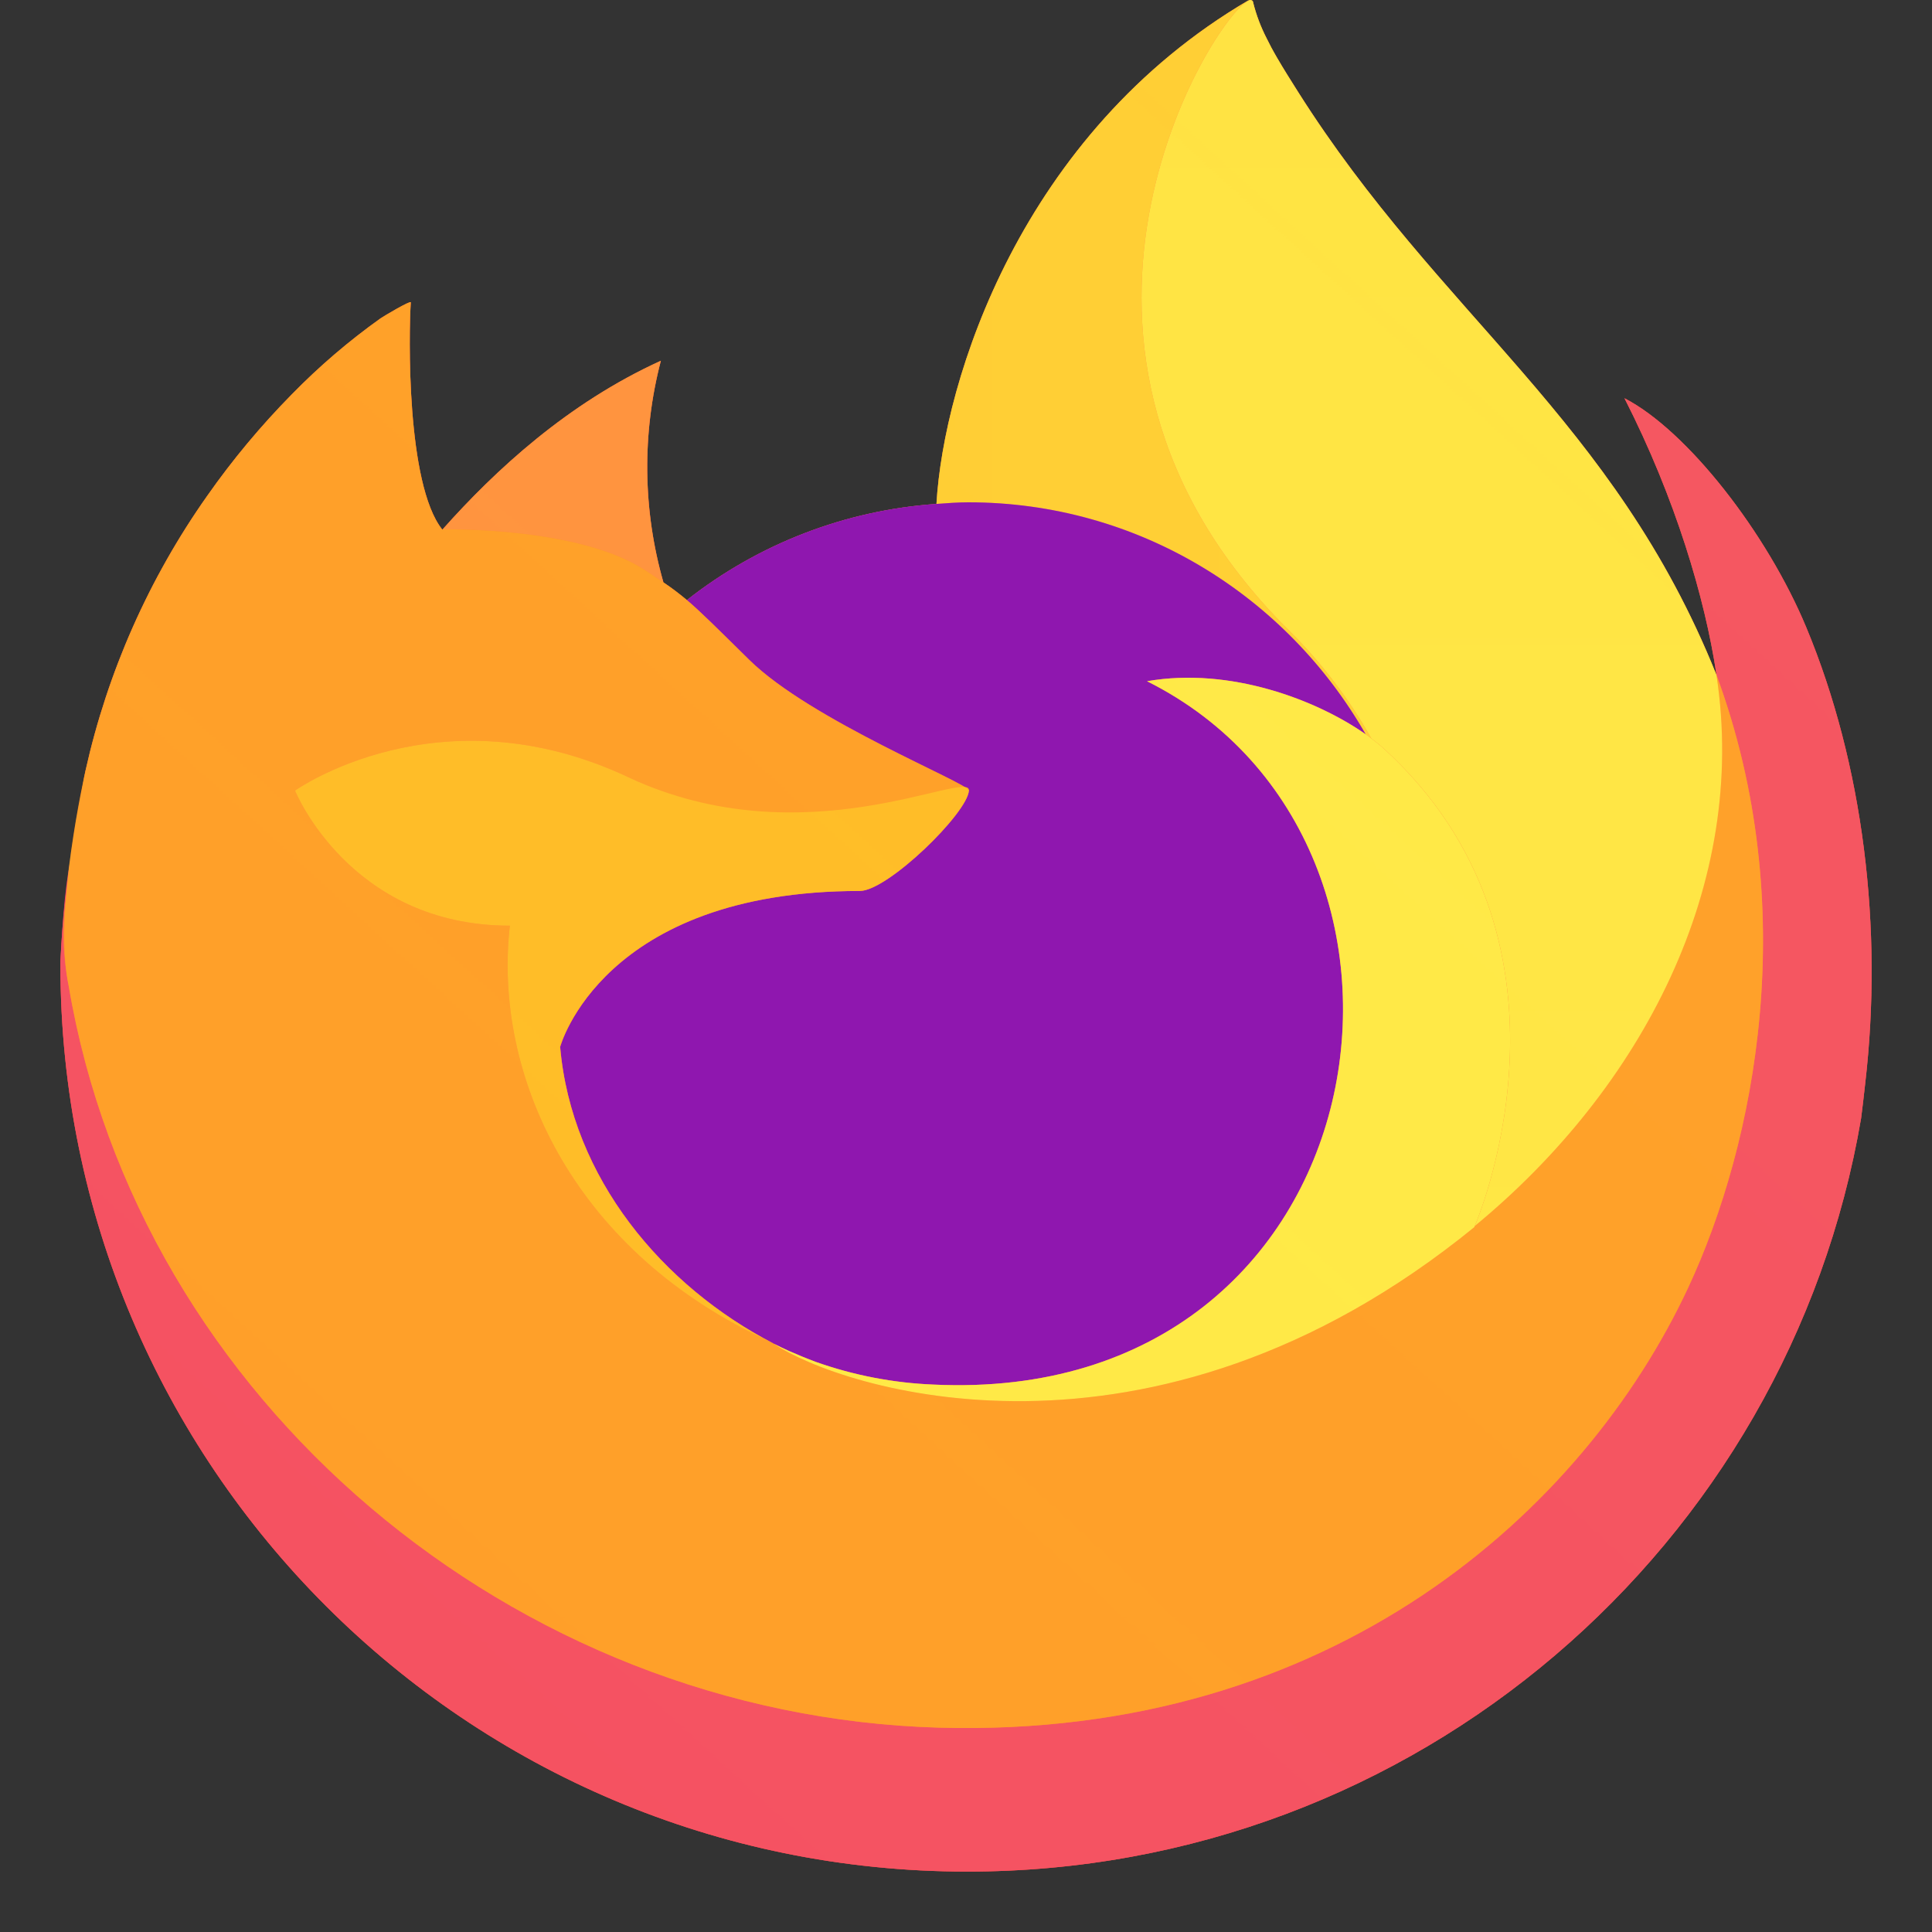 <svg width="30" height="30" viewBox="0 0 30 30" fill="none" xmlns="http://www.w3.org/2000/svg">
<rect x="0" y="0" width="30" height="30" fill="#333333" stroke="none"/>
<g clip-path="url(#clip0_13_43)">
<path d="M28.05 9.747C27.438 8.275 26.198 6.686 25.225 6.184C26.017 7.737 26.476 9.294 26.651 10.457C26.651 10.459 26.651 10.465 26.653 10.48C25.061 6.512 22.361 4.912 20.157 1.427C20.045 1.251 19.933 1.074 19.825 0.888C19.769 0.793 19.718 0.696 19.67 0.597C19.578 0.42 19.508 0.233 19.459 0.04C19.46 0.031 19.456 0.022 19.451 0.015C19.445 0.008 19.436 0.003 19.427 0.002C19.419 -0.001 19.409 -0.001 19.401 0.002C19.399 0.003 19.396 0.005 19.394 0.006C19.391 0.007 19.387 0.01 19.384 0.012C19.385 0.009 19.388 0.005 19.389 0.004C15.852 2.075 14.652 5.908 14.542 7.825C13.129 7.922 11.779 8.443 10.666 9.318C10.55 9.22 10.428 9.128 10.302 9.043C9.981 7.92 9.967 6.732 10.262 5.602C8.815 6.26 7.69 7.301 6.872 8.221H6.866C6.308 7.514 6.347 5.181 6.379 4.694C6.372 4.664 5.962 4.907 5.909 4.944C5.416 5.295 4.956 5.69 4.533 6.123C4.051 6.611 3.611 7.138 3.218 7.7C3.218 7.7 3.217 7.701 3.217 7.702C3.217 7.701 3.217 7.7 3.218 7.7C2.312 8.983 1.67 10.433 1.328 11.966C1.321 11.996 1.316 12.028 1.309 12.058C1.283 12.182 1.187 12.803 1.171 12.937C1.169 12.948 1.169 12.958 1.167 12.968C1.044 13.609 0.968 14.258 0.939 14.911C0.939 14.935 0.938 14.959 0.938 14.983C0.938 22.759 7.242 29.062 15.019 29.062C21.984 29.062 27.767 24.007 28.899 17.365C28.923 17.185 28.942 17.004 28.963 16.822C29.243 14.408 28.932 11.87 28.05 9.747ZM11.819 20.768C11.885 20.8 11.947 20.834 12.015 20.864C12.018 20.866 12.022 20.869 12.024 20.87C11.956 20.837 11.887 20.803 11.819 20.768ZM26.654 10.484L26.653 10.47C26.653 10.475 26.654 10.48 26.655 10.486L26.654 10.484Z" fill="url(#paint0_linear_13_43)"/>
<path d="M28.05 9.747C27.438 8.275 26.198 6.686 25.225 6.184C26.017 7.737 26.475 9.294 26.651 10.457C26.651 10.454 26.651 10.46 26.653 10.47C26.653 10.475 26.654 10.48 26.655 10.486C27.984 14.087 27.26 17.75 26.217 19.988C24.603 23.451 20.696 27 14.582 26.827C7.975 26.64 2.154 21.738 1.068 15.317C0.87 14.305 1.068 13.79 1.167 12.968C1.046 13.602 1 13.785 0.939 14.911C0.939 14.935 0.938 14.959 0.938 14.983C0.938 22.759 7.242 29.062 15.019 29.062C21.984 29.062 27.767 24.007 28.899 17.365C28.923 17.185 28.942 17.004 28.963 16.822C29.243 14.408 28.932 11.87 28.05 9.747Z" fill="url(#paint1_radial_13_43)"/>
<path d="M28.05 9.747C27.438 8.275 26.198 6.686 25.225 6.184C26.017 7.737 26.475 9.294 26.651 10.457C26.651 10.454 26.651 10.46 26.653 10.47C26.653 10.475 26.654 10.48 26.655 10.486C27.984 14.087 27.26 17.75 26.217 19.988C24.603 23.451 20.696 27 14.582 26.827C7.975 26.64 2.154 21.738 1.068 15.317C0.87 14.305 1.068 13.79 1.167 12.968C1.046 13.602 1 13.785 0.939 14.911C0.939 14.935 0.938 14.959 0.938 14.983C0.938 22.759 7.242 29.062 15.019 29.062C21.984 29.062 27.767 24.007 28.899 17.365C28.923 17.185 28.942 17.004 28.963 16.822C29.243 14.408 28.932 11.87 28.05 9.747Z" fill="url(#paint2_radial_13_43)"/>
<path d="M21.206 11.402C21.237 11.424 21.265 11.445 21.294 11.467C20.94 10.84 20.5 10.265 19.986 9.761C15.609 5.384 18.839 0.271 19.383 0.011C19.385 0.009 19.388 0.005 19.389 0.003C15.852 2.075 14.652 5.907 14.541 7.825C14.706 7.813 14.869 7.8 15.036 7.8C17.676 7.8 19.975 9.251 21.206 11.402Z" fill="url(#paint3_radial_13_43)"/>
<path d="M15.045 12.276C15.022 12.627 13.785 13.834 13.352 13.834C9.348 13.834 8.698 16.256 8.698 16.256C8.875 18.296 10.295 19.976 12.015 20.864C12.093 20.905 12.173 20.942 12.252 20.978C12.388 21.038 12.526 21.094 12.666 21.147C13.255 21.356 13.873 21.475 14.498 21.5C21.516 21.829 22.876 13.11 17.811 10.578C19.108 10.352 20.455 10.874 21.206 11.402C19.975 9.251 17.676 7.8 15.037 7.8C14.87 7.8 14.706 7.813 14.542 7.825C13.129 7.922 11.779 8.442 10.666 9.318C10.881 9.5 11.123 9.743 11.634 10.245C12.589 11.187 15.04 12.162 15.045 12.276Z" fill="url(#paint4_radial_13_43)"/>
<path d="M15.045 12.276C15.022 12.627 13.785 13.834 13.352 13.834C9.348 13.834 8.698 16.256 8.698 16.256C8.875 18.296 10.295 19.976 12.015 20.864C12.093 20.905 12.173 20.942 12.252 20.978C12.388 21.038 12.526 21.094 12.666 21.147C13.255 21.356 13.873 21.475 14.498 21.5C21.516 21.829 22.876 13.11 17.811 10.578C19.108 10.352 20.455 10.874 21.206 11.402C19.975 9.251 17.676 7.8 15.037 7.8C14.87 7.8 14.706 7.813 14.542 7.825C13.129 7.922 11.779 8.442 10.666 9.318C10.881 9.5 11.123 9.743 11.634 10.245C12.589 11.187 15.04 12.162 15.045 12.276Z" fill="url(#paint5_radial_13_43)"/>
<path d="M10.009 8.85C10.107 8.913 10.205 8.977 10.301 9.043C9.98 7.92 9.967 6.732 10.262 5.602C8.815 6.26 7.69 7.302 6.872 8.221C6.94 8.219 8.982 8.182 10.009 8.85Z" fill="url(#paint6_radial_13_43)"/>
<path d="M1.068 15.317C2.154 21.738 7.975 26.64 14.581 26.827C20.696 27 24.603 23.451 26.217 19.988C27.26 17.75 27.984 14.088 26.655 10.486L26.654 10.484L26.653 10.47C26.651 10.46 26.65 10.454 26.651 10.457C26.651 10.459 26.651 10.465 26.653 10.48C27.153 13.742 25.494 16.901 22.9 19.038L22.892 19.056C17.839 23.171 13.003 21.539 12.024 20.871C11.956 20.837 11.887 20.803 11.819 20.768C8.873 19.36 7.656 16.676 7.917 14.374C5.429 14.374 4.581 12.276 4.581 12.276C4.581 12.276 6.814 10.684 9.758 12.069C12.485 13.352 15.045 12.276 15.045 12.276C15.04 12.162 12.589 11.187 11.634 10.246C11.123 9.743 10.881 9.5 10.666 9.318C10.55 9.22 10.428 9.128 10.301 9.043C10.205 8.977 10.107 8.913 10.009 8.849C8.982 8.182 6.94 8.219 6.872 8.22H6.866C6.307 7.513 6.347 5.181 6.379 4.694C6.372 4.664 5.962 4.907 5.909 4.943C5.416 5.295 4.955 5.689 4.532 6.122C4.051 6.611 3.611 7.138 3.217 7.7C3.217 7.7 3.217 7.701 3.217 7.702C3.217 7.701 3.217 7.7 3.217 7.7C2.312 8.983 1.67 10.433 1.328 11.966C1.321 11.996 0.821 14.183 1.068 15.317Z" fill="url(#paint7_radial_13_43)"/>
<path d="M19.986 9.761C20.5 10.265 20.94 10.839 21.294 11.467C21.371 11.525 21.444 11.583 21.505 11.64C24.698 14.581 23.025 18.741 22.9 19.038C25.494 16.901 27.153 13.742 26.653 10.48C25.061 6.512 22.361 4.912 20.156 1.427C20.045 1.251 19.933 1.074 19.825 0.888C19.769 0.793 19.717 0.696 19.669 0.597C19.578 0.42 19.507 0.233 19.459 0.04C19.459 0.031 19.456 0.022 19.45 0.015C19.444 0.008 19.436 0.003 19.427 0.002C19.418 -0.001 19.409 -0.001 19.401 0.002C19.398 0.003 19.396 0.005 19.393 0.006C19.39 0.007 19.386 0.01 19.383 0.012C18.839 0.271 15.609 5.384 19.986 9.761Z" fill="url(#paint8_radial_13_43)"/>
<path d="M21.505 11.64C21.444 11.583 21.371 11.525 21.294 11.467C21.265 11.445 21.237 11.424 21.206 11.402C20.454 10.874 19.108 10.352 17.811 10.578C22.876 13.11 21.516 21.83 14.498 21.5C13.873 21.475 13.255 21.356 12.666 21.147C12.526 21.095 12.388 21.038 12.252 20.978C12.172 20.942 12.093 20.905 12.015 20.864C12.018 20.866 12.021 20.869 12.024 20.87C13.003 21.538 17.839 23.171 22.892 19.056L22.9 19.038C23.025 18.741 24.698 14.581 21.505 11.64Z" fill="url(#paint9_radial_13_43)"/>
<path d="M8.698 16.256C8.698 16.256 9.348 13.835 13.352 13.835C13.785 13.835 15.023 12.627 15.045 12.276C15.068 11.926 12.485 13.352 9.758 12.069C6.815 10.684 4.581 12.276 4.581 12.276C4.581 12.276 5.429 14.374 7.917 14.374C7.656 16.676 8.873 19.361 11.819 20.768C11.885 20.8 11.947 20.834 12.015 20.864C10.295 19.976 8.875 18.296 8.698 16.256Z" fill="url(#paint10_radial_13_43)"/>
<path d="M28.049 9.747C27.438 8.275 26.198 6.686 25.225 6.184C26.017 7.737 26.475 9.294 26.65 10.457C26.65 10.459 26.651 10.465 26.653 10.48C25.061 6.512 22.361 4.912 20.156 1.427C20.045 1.251 19.933 1.074 19.825 0.888C19.769 0.793 19.718 0.696 19.669 0.597C19.578 0.42 19.507 0.233 19.459 0.04C19.459 0.031 19.456 0.022 19.45 0.015C19.444 0.008 19.436 0.003 19.427 0.002C19.418 -0.001 19.409 -0.001 19.401 0.002C19.399 0.003 19.396 0.005 19.393 0.006C19.39 0.007 19.387 0.01 19.383 0.012C19.385 0.009 19.388 0.005 19.389 0.004C15.852 2.075 14.652 5.908 14.541 7.825C14.706 7.814 14.869 7.8 15.036 7.8C17.676 7.8 19.975 9.251 21.206 11.402C20.454 10.874 19.108 10.353 17.811 10.578C22.876 13.11 21.516 21.83 14.498 21.5C13.873 21.475 13.255 21.356 12.665 21.147C12.526 21.095 12.388 21.038 12.252 20.978C12.172 20.942 12.093 20.905 12.014 20.865C12.017 20.867 12.021 20.869 12.024 20.87C11.955 20.837 11.887 20.803 11.819 20.768C11.885 20.8 11.947 20.834 12.014 20.864C10.294 19.976 8.874 18.296 8.697 16.256C8.697 16.256 9.347 13.835 13.351 13.835C13.784 13.835 15.022 12.627 15.045 12.276C15.04 12.162 12.589 11.187 11.633 10.246C11.123 9.743 10.88 9.5 10.666 9.318C10.549 9.22 10.427 9.128 10.301 9.043C9.98 7.92 9.966 6.731 10.261 5.601C8.815 6.26 7.69 7.301 6.872 8.221H6.865C6.307 7.514 6.346 5.181 6.378 4.694C6.371 4.664 5.962 4.907 5.908 4.944C5.415 5.295 4.955 5.69 4.532 6.122C4.051 6.611 3.611 7.138 3.217 7.7C3.217 7.7 3.217 7.701 3.217 7.702C3.217 7.701 3.217 7.7 3.217 7.7C2.312 8.983 1.67 10.433 1.328 11.966C1.321 11.996 1.315 12.028 1.309 12.058C1.282 12.182 1.163 12.812 1.147 12.947C1.145 12.957 1.148 12.936 1.147 12.947C1.038 13.597 0.969 14.253 0.939 14.911C0.939 14.935 0.938 14.959 0.938 14.983C0.938 22.759 7.242 29.062 15.019 29.062C21.984 29.062 27.767 24.007 28.899 17.365C28.923 17.185 28.942 17.004 28.963 16.822C29.243 14.408 28.932 11.87 28.049 9.747ZM26.652 10.47C26.653 10.475 26.654 10.48 26.655 10.486L26.654 10.484L26.652 10.47Z" fill="url(#paint11_linear_13_43)"/>
</g>
<defs>
<linearGradient id="paint0_linear_13_43" x1="2454.86" y1="450.468" x2="193.806" y2="2631.58" gradientUnits="userSpaceOnUse">
<stop offset="0.05" stop-color="#FFF44F"/>
<stop offset="0.37" stop-color="#FF980E"/>
<stop offset="0.53" stop-color="#FF3647"/>
<stop offset="0.7" stop-color="#E31587"/>
</linearGradient>
<radialGradient id="paint1_radial_13_43" cx="0" cy="0" r="1" gradientUnits="userSpaceOnUse" gradientTransform="translate(1967.27 -288.948) scale(2880.01 2928.51)">
<stop offset="0.13" stop-color="#FFBD4F"/>
<stop offset="0.28" stop-color="#FF980E"/>
<stop offset="0.47" stop-color="#FF3750"/>
<stop offset="0.78" stop-color="#EB0878"/>
<stop offset="0.86" stop-color="#E50080"/>
</radialGradient>
<radialGradient id="paint2_radial_13_43" cx="0" cy="0" r="1" gradientUnits="userSpaceOnUse" gradientTransform="translate(1130.84 921.343) scale(2952.01 2928.51)">
<stop offset="0.3" stop-color="#960E18"/>
<stop offset="0.35" stop-color="#B11927" stop-opacity="0.74"/>
<stop offset="0.43" stop-color="#DB293D" stop-opacity="0.34"/>
<stop offset="0.5" stop-color="#F5334B" stop-opacity="0.09"/>
<stop offset="0.53" stop-color="#FF3750" stop-opacity="0"/>
</radialGradient>
<radialGradient id="paint3_radial_13_43" cx="0" cy="0" r="1" gradientUnits="userSpaceOnUse" gradientTransform="translate(338.643 -137.557) scale(945.295 1604.88)">
<stop offset="0.13" stop-color="#FFF44F"/>
<stop offset="0.53" stop-color="#FF980E"/>
</radialGradient>
<radialGradient id="paint4_radial_13_43" cx="0" cy="0" r="1" gradientUnits="userSpaceOnUse" gradientTransform="translate(293.397 1517.38) scale(1250.88 1370.98)">
<stop offset="0.35" stop-color="#3A8EE6"/>
<stop offset="0.67" stop-color="#9059FF"/>
<stop offset="1" stop-color="#C139E6"/>
</radialGradient>
<radialGradient id="paint5_radial_13_43" cx="0" cy="0" r="1" gradientUnits="userSpaceOnUse" gradientTransform="translate(593.238 460.222) scale(664.216 808.876)">
<stop offset="0.21" stop-color="#9059FF" stop-opacity="0"/>
<stop offset="0.97" stop-color="#6E008B" stop-opacity="0.6"/>
</radialGradient>
<radialGradient id="paint6_radial_13_43" cx="0" cy="0" r="1" gradientUnits="userSpaceOnUse" gradientTransform="translate(726.991 -338.531) scale(994.451 997.985)">
<stop offset="0.1" stop-color="#FFE226"/>
<stop offset="0.79" stop-color="#FF7139"/>
</radialGradient>
<radialGradient id="paint7_radial_13_43" cx="0" cy="0" r="1" gradientUnits="userSpaceOnUse" gradientTransform="translate(2216.6 -903.106) scale(4747.72 3985.45)">
<stop offset="0.11" stop-color="#FFF44F"/>
<stop offset="0.46" stop-color="#FF980E"/>
<stop offset="0.72" stop-color="#FF3647"/>
<stop offset="0.9" stop-color="#E31587"/>
</radialGradient>
<radialGradient id="paint8_radial_13_43" cx="0" cy="0" r="1" gradientTransform="matrix(328.726 1469.98 -6603.97 326.229 369.184 58.726)" gradientUnits="userSpaceOnUse">
<stop stop-color="#FFF44F"/>
<stop offset="0.3" stop-color="#FF980E"/>
<stop offset="0.57" stop-color="#FF3647"/>
<stop offset="0.74" stop-color="#E31587"/>
</radialGradient>
<radialGradient id="paint9_radial_13_43" cx="0" cy="0" r="1" gradientUnits="userSpaceOnUse" gradientTransform="translate(228.119 -466.888) scale(2725.89 2678)">
<stop offset="0.14" stop-color="#FFF44F"/>
<stop offset="0.48" stop-color="#FF980E"/>
<stop offset="0.66" stop-color="#FF3647"/>
<stop offset="0.9" stop-color="#E31587"/>
</radialGradient>
<radialGradient id="paint10_radial_13_43" cx="0" cy="0" r="1" gradientUnits="userSpaceOnUse" gradientTransform="translate(1671.57 -407.153) scale(3276.42 2931.15)">
<stop offset="0.09" stop-color="#FFF44F"/>
<stop offset="0.63" stop-color="#FF980E"/>
</radialGradient>
<linearGradient id="paint11_linear_13_43" x1="2250.94" y1="406.874" x2="442.877" y2="2382.38" gradientUnits="userSpaceOnUse">
<stop offset="0.17" stop-color="#FFF44F" stop-opacity="0.8"/>
<stop offset="0.6" stop-color="#FFF44F" stop-opacity="0"/>
</linearGradient>
<clipPath id="clip0_13_43">
<rect width="30" height="30" fill="white"/>
</clipPath>
</defs>
</svg>
